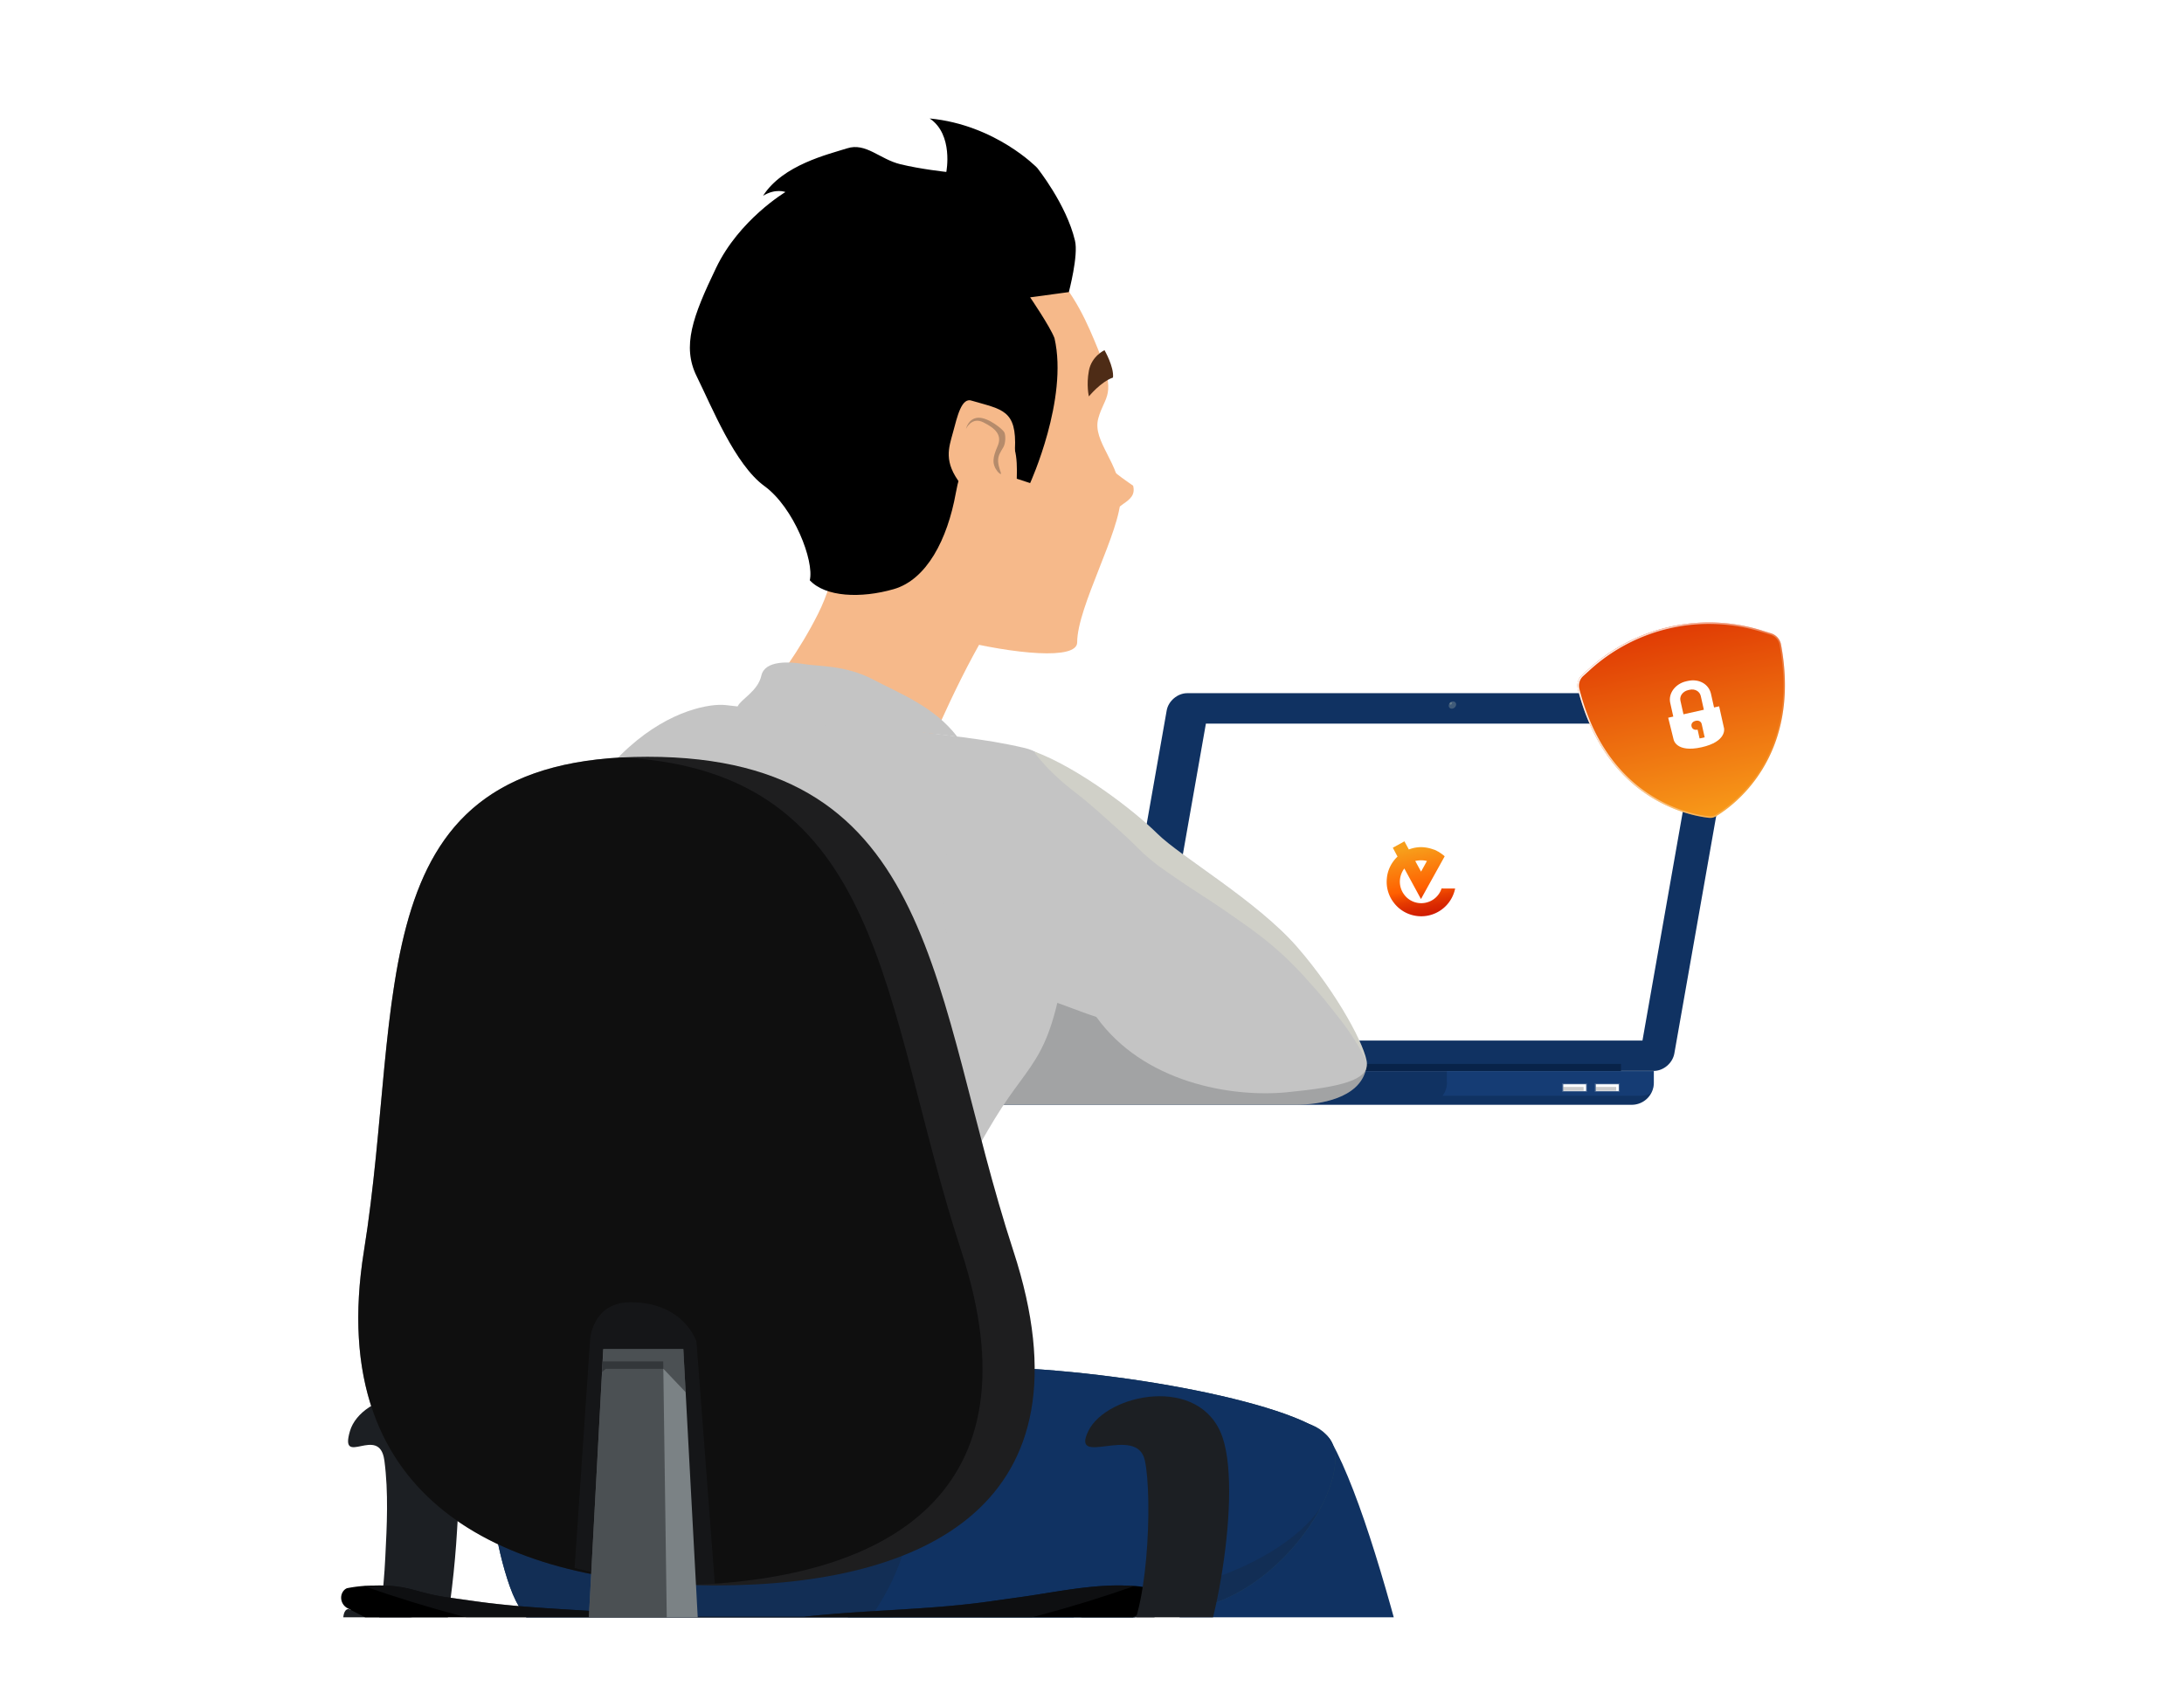 <svg xmlns="http://www.w3.org/2000/svg" width="370" height="288" fill="none"><g clip-path="url(#a)"><g clip-path="url(#b)"><path fill="#103262" d="M201.123 117.436h90.34c1.63 0 2.709 1.312 2.434 2.941l-10.242 58.111c-.297 1.629-1.841 2.941-3.471 2.941h-90.34c-1.63 0-2.709-1.312-2.434-2.941l10.242-58.111c.275-1.608 1.841-2.941 3.471-2.941"/><path fill="#103262" d="M202.485 121.223h86.278l-9.947 56.439h-86.277z"/><path fill="#fff" d="M204.295 122.598h83.421l-9.459 53.688h-83.421z"/><path fill="#103262" d="M246.82 119.443a1.11 1.11 0 0 1-1.059.889c-.486 0-.825-.402-.74-.889.084-.486.55-.888 1.058-.888s.825.402.741.888"/><path fill="#FFFFDA" d="M246.675 119.448c-.063.338-.381.613-.719.613a.5.5 0 0 1-.508-.613c.063-.339.381-.614.719-.614a.5.5 0 0 1 .508.614" opacity=".2"/><path fill="#FFFFDA" d="M245.983 119.175c-.021.105-.127.211-.232.211s-.191-.085-.17-.211c.022-.106.127-.212.233-.212.127 0 .191.085.169.212" opacity=".2"/><path fill="#103262" d="M166.352 187.169h110.084a3.74 3.74 0 0 0 3.746-3.746v-1.968h-113.83z"/><path fill="#2A66BE" d="M245.145 183.423c0 .847-.297 1.608-.762 2.222h33.563a3.57 3.57 0 0 0 1.756-.465c.275-.529.466-1.122.466-1.757v-1.968h-35.045v1.968z" opacity=".2"/><path fill="#082349" d="M274.616 180.248h-74.554v1.206h74.554z"/><path fill="#fff" d="M274.404 183.549h-4.232v1.439h4.232z" opacity=".2"/><path fill="#fff" d="M274.232 183.695h-3.873v1.143h3.873z"/><path fill="#000" d="M273.809 184.141h-3.45v.634h3.45z" opacity=".2"/><path fill="#fff" d="M268.881 183.549h-4.233v1.439h4.233z" opacity=".2"/><path fill="#fff" d="M268.709 183.695h-3.873v1.143h3.873z"/><path fill="#000" d="M268.285 184.141h-3.449v.634h3.449z" opacity=".2"/><path fill="#F6B98A" d="M183.481 73.63c.635 3.323 6.751 7.45 8.486 8.656.402 1.587-.55 2.307-1.672 3.09s-2.984 2.624-5.311 1.756c-2.286-.889-1.503-13.501-1.503-13.501Z"/><path fill="#103262" d="M225.567 244.278c9.84 17.776 20.316 71.527 23.786 83.865 2.37 8.401 4.486 11.956 6.243 14.538.106.148.55.296.55 1.27-.021 1.608-1.143 4.19-7.131 6.645-9.566 3.936-16.782 2.983-18.962.169-1.058-5.502-.634-9.459-6.327-18.348s-16.866-29.118-18.728-42.81-2.815-16.655-9.121-15.999c-6.306.635-7.301-19.172 1.312-25.479 8.655-6.348 24.357-11.11 28.378-3.851m-36.248 11.033c-4.93 19.702-33.943 66.153-39.826 77.559-4 7.767-4.889 11.808-5.354 14.877-.022.169.19.592-.466 1.291-1.1 1.164-3.703 2.285-9.756 0-9.671-3.661-14.305-9.269-13.988-12.803 2.984-4.74 5.989-7.343 7.894-17.734 1.904-10.369 7.533-32.801 15.511-44.08 7.979-11.28 9.291-14.094 4.254-17.925-5.037-3.83 7.724-19.003 18.347-17.733 10.666 1.269 25.395 8.486 23.384 16.548"/><path fill="#25465B" d="M162.738 231.564c23.595-.296 56.333 5.947 62.11 11.703s-7.512 27.955-24.569 29.563-62.28 14.602-79.421 9.904-29.521.042-34.473-13.925c-4.952-13.988-4.719-35.488-.317-39.657 4.38-4.19 62.449-5.46 76.67 2.412"/><path fill="#103262" d="M162.738 231.564c23.595-.296 56.333 5.947 62.11 11.703s-7.512 27.955-24.569 29.563-62.28 14.602-79.421 9.904-29.521.042-34.473-13.925c-4.952-13.988-4.719-35.488-.317-39.657 4.38-4.19 62.449-5.46 76.67 2.412"/><path fill="#1C1F23" d="M223.639 255.559c-4.253 6.053-14.771 12.613-31.51 15.047-16.76 2.433-37.329 5.777-43.953 2.433 3.851-5.883 8.274-15.131 5.989-28.907 5.481-3.153 13.247-10.899 6.264-11.872-5.502-.762-51.403-9.967-73.58-3.64-.36.169-.635.318-.805.487-4.401 4.169-4.634 25.669.318 39.657 4.952 13.989 17.331 9.227 34.473 13.925 17.141 4.698 62.364-8.295 79.42-9.904 10.306-.931 19.194-9.396 23.384-17.226" opacity=".2"/><path fill="#C4C4C4" d="M231.406 181.197c-1.163 4.909-7.872 5.967-11.893 5.967H168.28c-3.682 0-6.306-6.242-2.984-10.538 3.323-4.317 14.92-12.719 47.509-7.661 13.671 2.116 19.3 9.29 18.601 12.232"/><path fill="#1C1F23" d="M231.406 181.197c-1.163 4.909-7.872 5.967-11.893 5.967H168.28c-3.682 0-6.306-6.242-2.984-10.538 3.323-4.317 14.92-12.719 47.509-7.661 13.671 2.116 19.3 9.29 18.601 12.232" opacity=".2"/><path fill="#F6B98A" d="M156.001 130.092s5.27-13.12 10.899-22.643c5.608-9.523.148-27.955-17.268-27.955-9.481 0-4.804 12.041-11.026 24.463s-15.723 21.268-15.723 21.268z"/><path fill="#F6B98A" d="M182.488 108.823c0-6.031 7.364-18.834 7.364-24.59s-4.867-9.417-3.788-13.353 3.238-3.724-.085-11.808-8.93-21.84-31.108-21.84-28.124 21.945-26.262 33.817 11.957 20.083 11.935 26.982c-.021 6.877 41.944 16.824 41.944 10.792"/><path fill="#000" d="M182.116 40.767c-1.46-6.18-6.412-12.338-6.412-12.338s-7.005-7.28-18.2-8.359c4.063 2.73 2.815 9.058 2.815 9.058s-4.359-.466-7.809-1.312c-3.47-.847-5.819-3.704-8.994-2.688s-10.898 2.793-14.242 8.042c2.159-1.313 3.788-.635 3.788-.635s-7.851 4.677-11.766 12.887c-3.936 8.19-5.798 13.227-3.259 18.348s6.455 14.94 11.47 18.58c4.994 3.64 8.465 12.697 7.682 15.956 2.624 2.836 8.634 3.111 14.221 1.503s9.099-8.423 10.517-16.274c1.397-7.851 5.375-11.131 7.767-10.136 2.391.994 2.687 3.915 2.56 7.703l2.265.74s6.496-14.242 4.126-24.548c-.74-1.968-4.126-6.92-4.126-6.92l6.56-.889c0-.042 1.65-6.2 1.037-8.718"/><path fill="#F6B98A" d="M171.947 76.147c.339-6.729-2.159-6.75-7.28-8.253-1.777-.677-2.497 2.709-3.216 5.354s-1.651 4.973 1.354 8.825c2.984 3.851 4 5.798 6.645 4.825 1.418-2.857 2.01-.931 2.497-10.75Z"/><path fill="#1C1F23" d="M169.031 79.935c-1.058-1.354-.846-2.454-.021-4.36.826-1.904-.423-3.025-2.412-4.02-1.989-1.016-2.942 1.1-2.942 1.1s.381-1.84 2.116-1.883c1.715-.042 4.148 1.99 4.381 2.476.233.487.233 1.82-.169 2.518-.402.699-.953 1.397-.889 2.413s.465 1.735.487 2.052c.042.297-.551-.296-.551-.296" opacity=".3"/><path fill="#C4C4C4" d="M173.617 126.725c-7.534-1.757-12.697-1.926-22.749-3.45-10.052-1.502-23.088-3.322-27.997-3.83-4.91-.508-26.918 4.021-34.939 46.472-8.02 42.451-5.1 69.136-.508 73.771 4.592 4.634 29.775 12.083 50.662 6.75 20.908-5.333 25.31-9.819 25.31-17.331 0-5.883-2.688-7.725-4.042-13.713-1.354-5.989 2.751-15.301 9.205-25.903s9.693-9.459 12.422-30.304c2.709-20.844-.888-30.96-7.364-32.462"/><path fill="#C4C4C4" d="M162.167 124.805c-3.851-5.058-9.586-7.238-14.263-9.692-4.677-2.455-9.184-2.18-11.639-2.603-2.476-.424-6.687-.699-7.28 1.947-.592 2.666-3.491 3.999-4.02 5.227-.529 1.227 5.057 2.116 9.586 2.772 4.529.635 12.486.783 17.184 1.185 4.719.423 10.432 1.164 10.432 1.164"/><path fill="#4E2C16" d="M187.118 59.328s-2.18.995-2.645 3.47c-.466 2.477 0 4.36 0 4.36s2.01-2.476 4.084-3.195c.19-1.82-1.439-4.635-1.439-4.635"/><path fill="#C4C4C4" d="M175.177 127.299c7.619 2.835 17.015 10.094 20.908 13.946 3.894 3.872 16.909 11.406 23.723 19.257s11.681 17.035 11.766 19.723c.085 2.709-4.169 3.915-13.586 4.825-9.438.91-24.273-1.651-32.251-12.761-5.227-1.672-16.972-7.004-22.558-5.65-5.524-7.788-3.09-29.288.55-34.007 3.661-4.698 8.295-6.518 11.448-5.333"/><path fill="#FFFFDA" d="M175.18 127.299s.296.106.825.338q.825.318 2.286 1.016c1.946.952 4.655 2.455 7.702 4.55 1.545 1.037 3.154 2.222 4.847 3.534 1.671 1.312 3.385 2.751 5.057 4.359 1.651 1.63 3.619 3.005 5.587 4.444 1.968 1.418 3.978 2.878 5.968 4.318 3.978 2.92 7.872 5.988 11.11 9.311 1.608 1.672 3.005 3.428 4.296 5.121a86 86 0 0 1 3.449 4.888c2.01 3.111 3.471 5.841 4.317 7.83.402.995.698 1.799.825 2.37.085.276.106.508.106.656.021.149.021.233.021.233s-.021-.084-.063-.211c-.042-.148-.085-.36-.212-.614-.19-.529-.635-1.27-1.164-2.201a43 43 0 0 0-2.116-3.216c-.867-1.207-1.926-2.519-3.068-3.958-1.122-1.439-2.455-2.899-3.831-4.444a54 54 0 0 0-2.179-2.285 39 39 0 0 0-2.37-2.243c-1.63-1.461-3.429-2.857-5.354-4.233-1.926-1.354-3.894-2.751-5.926-4.084s-4.105-2.667-6.137-4.063c-1.016-.699-2.031-1.397-3.068-2.159-.254-.19-.508-.381-.762-.592l-.825-.699c-.614-.508-.826-.74-1.439-1.312-1.439-1.46-3.048-2.92-4.55-4.274-1.524-1.355-2.963-2.667-4.338-3.81-1.376-1.163-2.688-2.116-3.81-3.068-.571-.466-1.058-.952-1.544-1.376-.466-.465-.889-.867-1.291-1.269a59 59 0 0 1-1.778-2.011c-.212-.254-.36-.465-.465-.613-.043-.17-.106-.233-.106-.233" opacity=".2"/><path fill="#1C1F23" d="M64.79 278.842c1.461 1.185 3.239 1.947 5.08 2.243.91.149 1.84.191 2.772.106.635-.063 1.968-.063 2.222-.783.212-.571.19-1.354.296-1.947.148-.804.275-1.587.402-2.391.254-1.587.508-3.195.72-4.804.423-3.216.762-6.433.995-9.65.402-5.925.867-12.274-.36-18.135-2.243-10.708-15.766-7.365-17.628-1.037-1.862 6.327 4.973-1.185 5.82 4.93 0 .043.02.085.02.127.699 5.333.424 10.92.149 16.274-.149 3.005-.381 6.01-.847 8.973-.19 1.206-.296 2.518-.804 3.639-.444 1.037.36 1.82 1.164 2.455Z"/><path fill="#1C1F23" d="m194.462 272.702-70.3 7.915-64.862-7.915c-.761-.465-1.566.847-.91 3.323s.783 3.364 4.487 4.719c3.703 1.354 16.231 13.12 61.285 13.12s63.02-11.745 66.724-13.12c3.703-1.355 3.83-2.265 4.486-4.719.656-2.476-.148-3.788-.91-3.323"/><path fill="#000" d="M194.937 272.449c-45.266 23.977-90.806 23.977-136.072 0-1.121-.592-1.439-2.116-.571-3.047.17-.169.339-.275.508-.339.148-.021.317-.063.465-.084a23 23 0 0 1 2.116-.276c.191-.021.403-.021.593-.042.17 0 .36-.021.55-.021.254-.021.53-.021.783-.021 6.095-.169 7.11 1.291 12.74 2.031l4.507.635c10.518 1.482 21.056 1.397 31.595 2.624h24.061c10.539-1.185 21.078-1.121 31.595-2.624l4.508-.635c5.311-.698 11.364-2.052 17.162-2.052.339 0 .677 0 1.016.021.254 0 .529.021.783.021.19.021.36.021.55.021.19.021.402.021.593.042.719.064 1.417.17 2.116.276.127.021.275.042.402.063.021 0 .042 0 .063.021.17.043.339.17.508.339.868.931.55 2.455-.571 3.047"/><path fill="#1C1F23" d="M191.272 268.64c-.254-.021-.529-.021-.783-.021-.338 0-.677-.021-1.016-.021-5.798 0-11.85 1.354-17.162 2.052l-4.508.635c-10.517 1.482-21.056 1.418-31.594 2.624h-24.062c-10.538-1.206-21.077-1.142-31.594-2.624l-4.508-.635c-5.629-.74-6.645-2.2-12.74-2.031-.253 0-.529.021-.782.021-.19 0-.36.021-.55.021-.128.021-.276.021-.403.021 43.679 15.364 86.976 15.364 130.654 0-.127-.021-.275-.021-.402-.021-.19 0-.359-.021-.55-.021" opacity=".5"/><path fill="#1E1E1F" d="M171.679 211.926c-14.052-43.044-12.422-83.717-61.963-83.717s-41.139 40.673-48.058 83.717c-6.92 43.043 24.569 56.672 59.719 56.672 35.15-.022 64.374-13.629 50.302-56.672"/><path fill="#000" d="M105.313 128.316c-44.63 2.392-36.948 41.88-43.657 83.611-6.623 41.224 21.988 55.466 55.297 56.588 33.118-1.122 59.359-15.364 45.9-56.588-13.628-41.731-12.507-81.219-57.54-83.611" opacity=".5"/><path fill="#1C1F23" d="m99.976 226.972-2.624 38.663c7.3 1.82 15.363 2.751 23.764 2.92l-3.132-41.266s-2.095-6.666-11.152-6.666c-6.518 0-6.856 6.349-6.856 6.349" opacity=".5"/><path fill="#7B8285" d="M119.574 299.519H98.391l3.809-70.957h13.565z"/><path fill="#1C1F23" d="M113.31 299.521H98.39l3.704-68.882h10.264z" opacity=".5"/><path fill="#1C1F23" d="m116.157 235.859-3.766-3.957h-9.777l-.614.55.212-3.893h13.564z" opacity=".5"/><path fill="#1C1F23" d="M174.07 287.519s.106 1.989 6.031.063c5.926-1.904 18.157-4.804 21.332-4.338 3.153.465 9.353-29.056 5.671-39.763-3.703-10.708-19.659-7.365-22.728-1.037-3.068 6.327 8.169-1.185 9.565 4.93 1.376 6.116.572 27.934-3.957 31.235-4.571 3.323-15.914 8.91-15.914 8.91"/><g filter="url(#c)"><path fill="url(#d)" d="m269.224 113.28-1.168 1.057a2.46 2.46 0 0 0-.743 2.416c4.823 18.916 19.074 21.465 22.228 21.799a1.85 1.85 0 0 0 1.166-.257c2.722-1.627 14.585-9.925 11.019-29.118a2.46 2.46 0 0 0-1.69-1.881l-1.503-.469a30.24 30.24 0 0 0-29.309 6.453"/><path stroke="url(#e)" stroke-width=".251" d="m268.141 114.43 1.167-1.057a30.12 30.12 0 0 1 29.188-6.426l1.503.469a2.33 2.33 0 0 1 1.604 1.784c1.777 9.566-.291 16.407-3.135 21.058-2.846 4.654-6.475 7.122-7.825 7.93-.335.2-.701.281-1.089.24-1.565-.166-5.894-.883-10.431-3.911-4.535-3.027-9.285-8.367-11.689-17.795a2.33 2.33 0 0 1 .707-2.292Z"/></g><path fill="#fff" d="m290.382 119.855-.518-2.315c-.368-1.642-2.033-2.602-3.931-2.177l-.259.058c-1.812.405-3.082 2.022-2.714 3.665l.518 2.314-.863.193.922 3.714s.415 2.259 4.73 1.293 3.813-3.205 3.813-3.205l-.835-3.733zm-1.586 5.059-.863.193-.334-1.493c-.518.116-.93-.106-1.031-.553s.178-.824.696-.94.93.105 1.03.553zm-.14-4.673-3.452.773-.518-2.315c-.184-.821.459-1.592 1.322-1.785l.259-.058c.863-.193 1.687.249 1.871 1.071z"/><path fill="url(#f)" d="M244.212 150.544a3.57 3.57 0 0 1-1.541 1.938 3.66 3.66 0 0 1-2.578.467 3.56 3.56 0 0 1-2.217-1.405 3.63 3.63 0 0 1-.701-2.538 3.8 3.8 0 0 1 .738-1.87l2.82 5.175c1.331-2.414 2.685-4.827 4.016-7.24-.118-.119-.259-.214-.401-.333-.023-.024-.023-.024-.047-.024-.094-.071-.212-.166-.33-.238-.024 0-.024-.024-.047-.024-.024-.024-.071-.047-.095-.071a2.6 2.6 0 0 0-.354-.191c-.023-.024-.047-.024-.07-.047a3 3 0 0 0-.425-.191c-.024 0-.047-.024-.095-.024-.023 0-.047-.024-.07-.024a6.4 6.4 0 0 0-2.008-.385 5.8 5.8 0 0 0-2.128.396l-.752-1.377-1.965 1.084.799 1.496c-1.019.968-1.684 2.27-1.807 3.691a5.75 5.75 0 0 0 1.146 4.08 5.8 5.8 0 0 0 3.585 2.239 5.84 5.84 0 0 0 4.162-.77 5.86 5.86 0 0 0 2.562-3.381c.048-.142.072-.308.119-.45l-2.315-.007zm-3.412-4.798c.308.001.638.05.945.122-.332.591-.665 1.206-.998 1.798l-.987-1.804c.331-.07.686-.117 1.04-.116"/></g></g><defs><linearGradient id="d" x1="282.035" x2="290.163" y1="101.679" y2="138.601" gradientUnits="userSpaceOnUse"><stop stop-color="#DD2E01"/><stop offset="1" stop-color="#F89A19"/></linearGradient><linearGradient id="e" x1="267.193" x2="316.85" y1="113.158" y2="135.258" gradientUnits="userSpaceOnUse"><stop stop-color="#fff"/><stop offset=".734" stop-color="#fff" stop-opacity="0"/></linearGradient><linearGradient id="f" x1="239.409" x2="242.01" y1="143.703" y2="156.733" gradientUnits="userSpaceOnUse"><stop stop-color="#F79E1B"/><stop offset=".522" stop-color="#FF5F00"/><stop offset=".532" stop-color="#FD5C00"/><stop offset=".657" stop-color="#E73D00"/><stop offset=".779" stop-color="#D82701"/><stop offset=".896" stop-color="#CE1A01"/><stop offset="1" stop-color="#EB001B"/></linearGradient><clipPath id="a"><path fill="#fff" d="M0 0h370v288H0z"/></clipPath><clipPath id="b"><path fill="#fff" d="M-30.89 0h483.698v274H-30.89z"/></clipPath><filter id="c" width="45.23" height="43.191" x="262.201" y="100.412" color-interpolation-filters="sRGB" filterUnits="userSpaceOnUse"><feFlood flood-opacity="0" result="BackgroundImageFix"/><feGaussianBlur in="BackgroundImageFix" stdDeviation="2.52"/><feComposite in2="SourceAlpha" operator="in" result="effect1_backgroundBlur_500_3947"/><feBlend in="SourceGraphic" in2="effect1_backgroundBlur_500_3947" result="shape"/></filter></defs></svg>